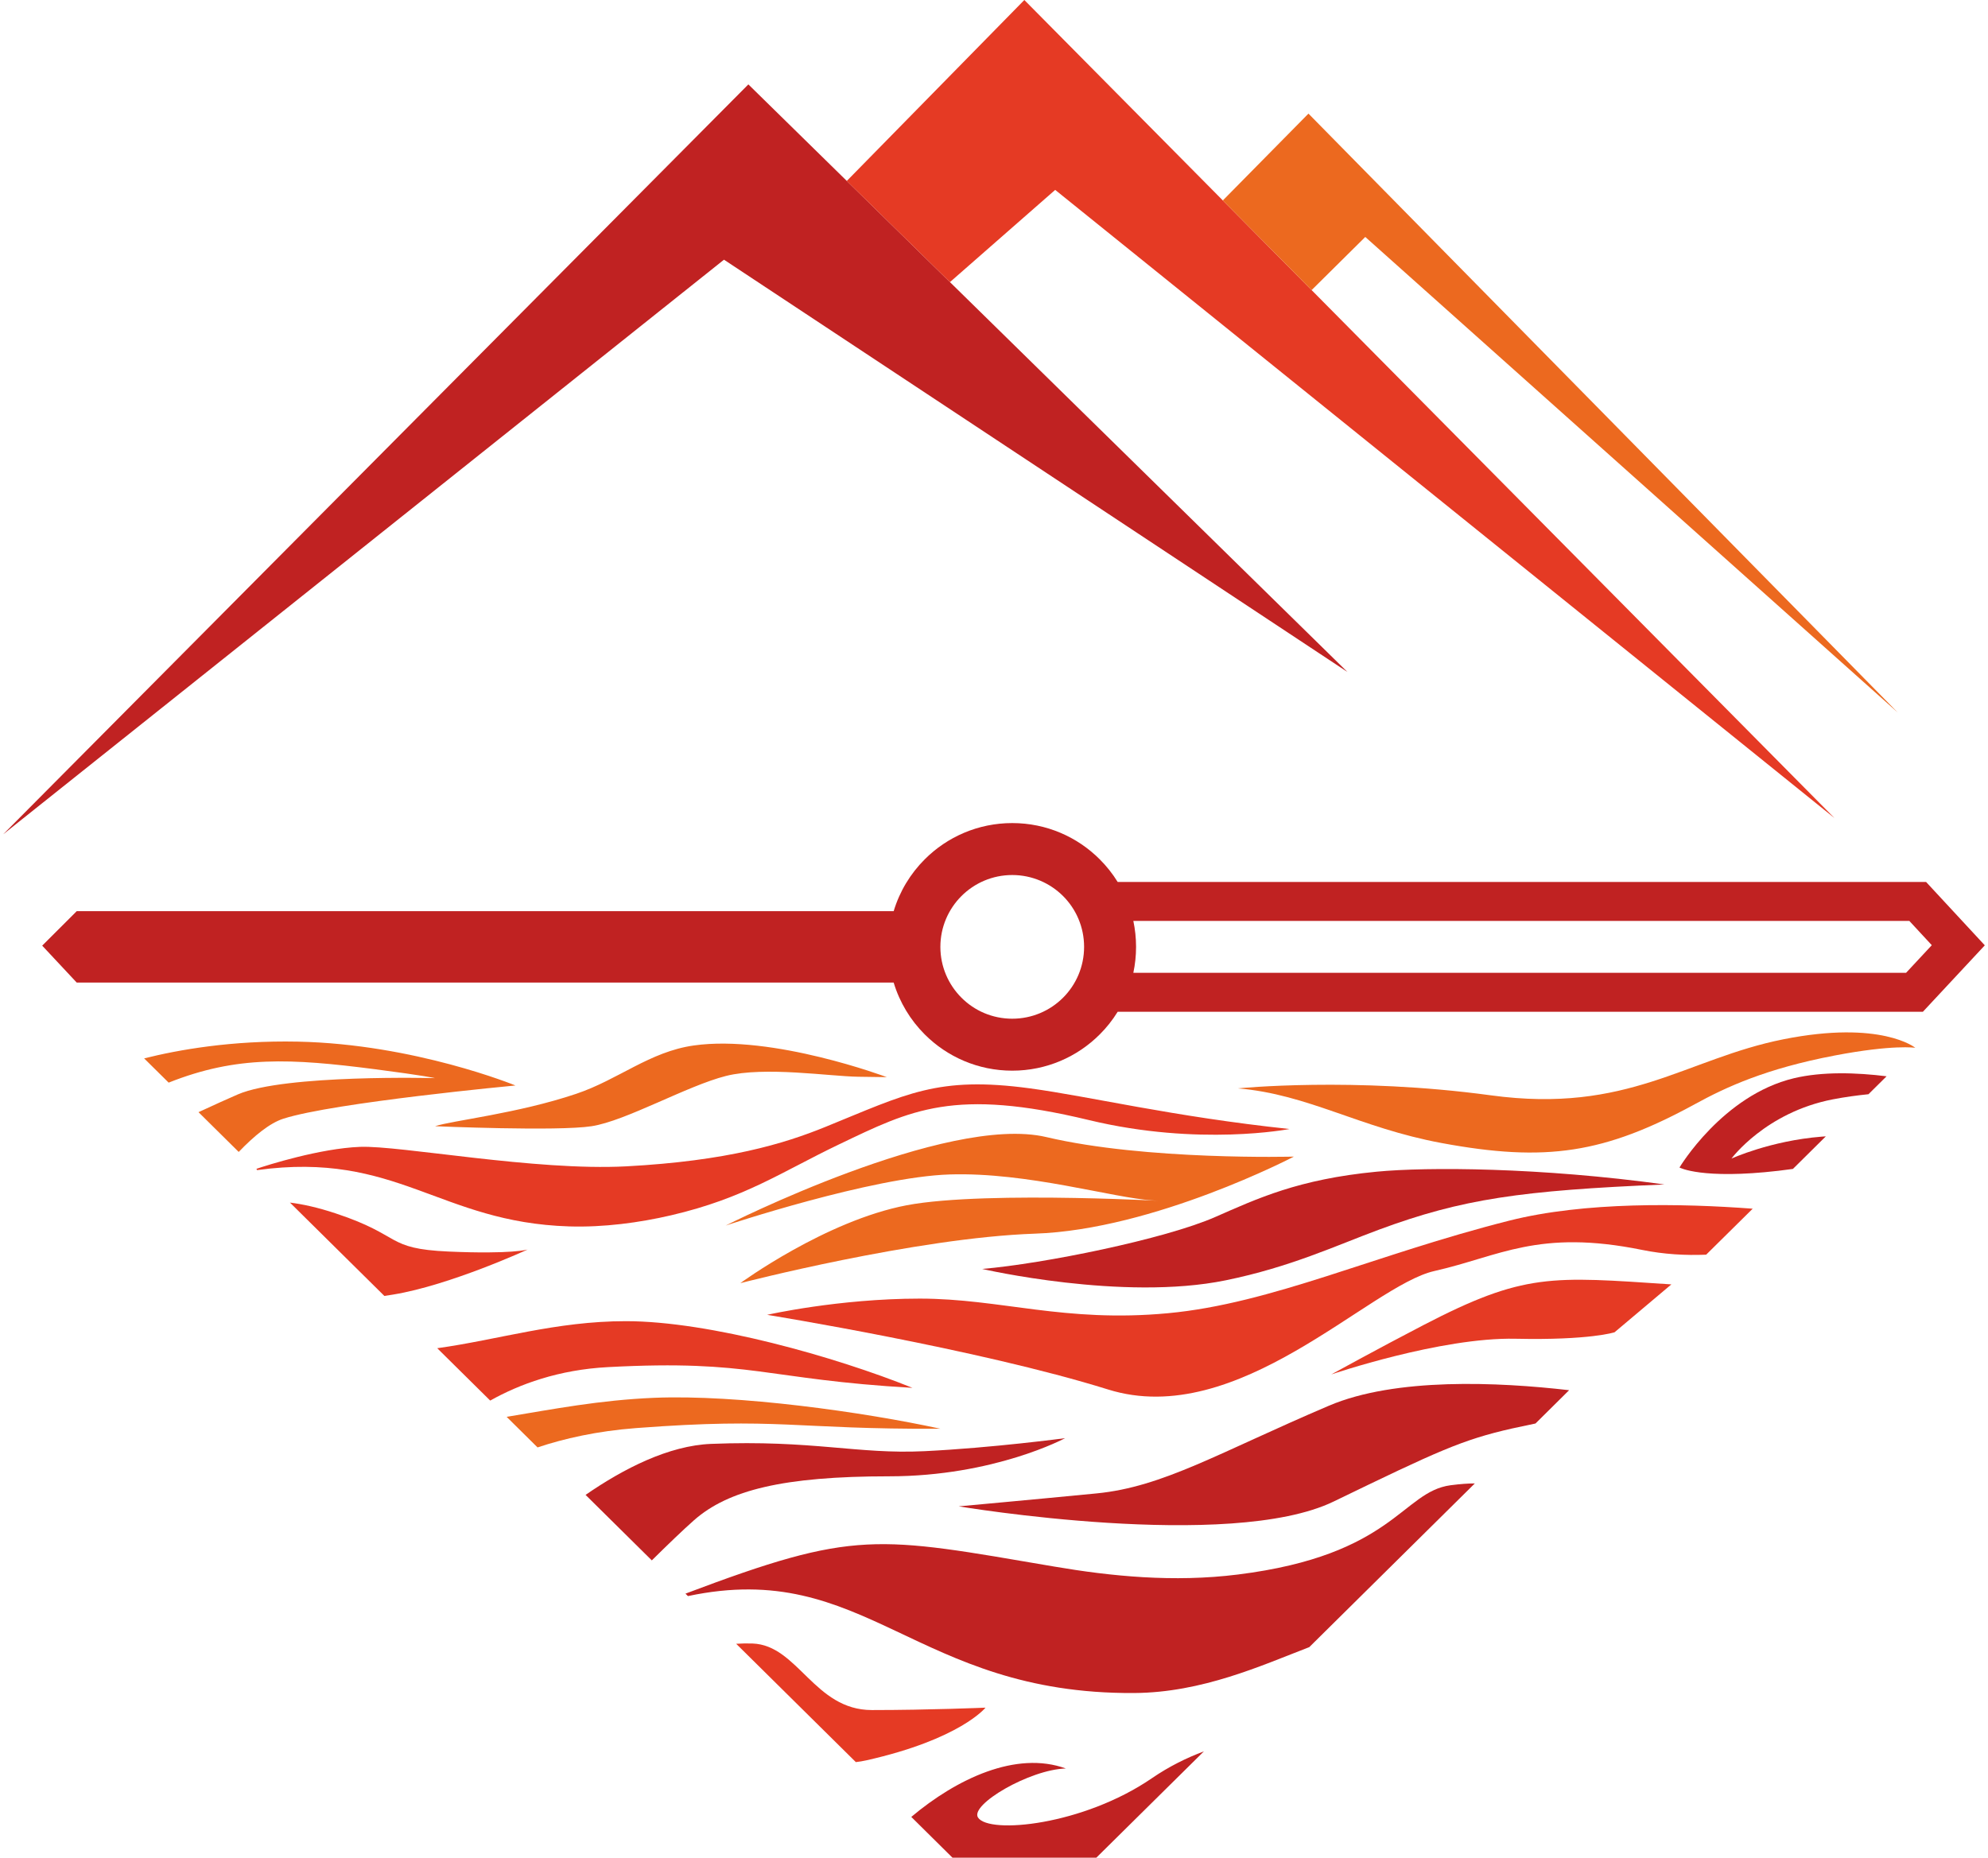 <svg xmlns="http://www.w3.org/2000/svg" xml:space="preserve" width="153" height="143" style="shape-rendering:geometricPrecision;text-rendering:geometricPrecision;image-rendering:optimizeQuality;fill-rule:evenodd;clip-rule:evenodd" viewBox="0 0 4373700 4101000"><defs><style>.fil0{fill:#c02222}.fil1{fill:#e53a24}.fil2{fill:#ec691f}</style></defs><g id="Слой_x0020_1"><g id="_2298593386304"><path class="fil0" d="M0 1841800 1590900 573300l1376000 910100L1644700 186300z"/><path class="fil1" d="m2253800 0-391900 399500 227700 223300 232300-203600 1719900 1386700z"/><path class="fil2" d="m2880900 250800 1300700 1322200L3006300 523100l-118400 117300-196000-197900z"/><path class="fil0" d="M1965400 2011500H162300l-76200 76100 76200 81500h1803100c13200 43800 37000 82900 68500 114400 49400 49500 117800 80100 193200 80100 75500 0 143800-30600 193200-80100 15100-15000 28300-31700 39500-49900h1777200l136700-146700-129600-139900H2459800c-11200-18200-24500-34900-39500-49900-49400-49500-117700-80100-193200-80100-75400 0-143800 30600-193200 80100-31500 31500-55300 70600-68500 114400zm529000 136100c3900-18500 6000-37600 6000-57300s-2100-38800-6000-57300h1712700l49600 53600-56800 61000H2494400zm-155100-169500c-28700-28600-68400-46400-112200-46400s-83500 17800-112100 46400c-28700 28700-46500 68400-46500 112200s17800 83500 46500 112200c28600 28700 68300 46400 112100 46400s83500-17700 112200-46400 46400-68400 46400-112200-17700-83500-46400-112200z"/><path class="fil2" d="M365200 2390000c150800-60000 269600-53500 455400-29600 111100 14400 132600 19700 132600 19700s-331400-8900-435300 35900c-21000 9000-51500 22900-86800 39200l88700 87800c34300-35700 68600-63700 98400-73300 111100-35800 512400-73400 512400-73400s-222200-91400-480200-96800c-146400-3000-264500 18200-339300 37000l54100 53500zM953200 2486200s270200 11700 345600 0c75500-11600 211100-89500 296700-111000s228300 900 291500 1800l63300 900s-251800-94700-426200-69900c-97400 13800-166100 75300-259400 106700-129400 43600-273000 58800-311500 71500z"/><path class="fil1" d="M560400 2583100c308900-42400 401800 115400 688600 124300 76100 2400 155500-8300 225000-24500 162400-37800 243400-95500 370700-156500 159700-76500 253900-125500 551800-53700 243300 58600 442500 19700 442500 19700-259300-27600-439900-71800-572500-89700-204100-27600-272100 12000-451900 85100-91900 37400-216900 75100-439300 87000-200700 10700-499200-46400-587700-43000-88400 3400-205200 40500-228700 48500l1500 2800zM632900 2654800c27900 3500 61400 10700 101000 23900 148700 49200 108400 77900 249100 84200 140600 6200 174600-4500 174600-4500s-171100 78800-296500 99400c-6600 1100-13200 2100-19800 3100l-208400-206100zM1074900 3091900c64400-36100 151000-68200 260400-73900 319500-17000 344900 27000 671600 45800-169100-68200-447300-147200-632500-147200-154500 0-282400 41200-416400 59700l116900 115600z"/><path class="fil2" d="M1179400 3195300c58400-19500 130900-36100 217700-42700 319500-24200 344900 3000 671600 1500-169100-36800-447300-76000-632400-68300-119300 5000-222600 25000-325100 42000l68200 67500z"/><path class="fil0" d="M2343700 3174900s-155900 84200-388800 84200-354700 30500-430000 96800c-24800 21900-58800 54700-93300 88800l-146200-144600c84300-58200 183600-108900 277200-112600 225700-9000 322400 23300 471100 16100s310000-28700 310000-28700z"/><path class="fil1" d="M1617800 3628800c12200-800 24300-1000 36100-600 100300 3600 136100 146900 263300 146900s250900-5300 250900-5300-55600 69800-263400 116400c-7500 1700-15100 2900-22800 3800l-264100-261200z"/><path class="fil0" d="M2004300 4011000c100100-84200 231600-146700 341100-106900-79600 2100-212400 80000-193800 108300 24300 37200 231900 17200 383700-86800 38400-26300 77500-45400 114800-59300l-237400 234700h-317500l-90900-90000zM1511300 3523500c393700-83500 499900 216900 984600 214000 150800-900 281400-60800 386800-101300l365400-361400c-14400 0-32000 1200-53500 4000-107500 14400-125400 154100-469400 197100-142200 17800-280700 3700-404400-17400-395000-67300-438600-82500-814900 59600l5400 5400z"/><path class="fil0" d="M2108900 3325400s598400 100400 827700-10700c229400-111100 283100-136200 394200-161300 15700-3500 33000-7200 51200-10900l74200-73500c-156600-18100-383300-28400-530300 34300-243700 103900-365500 179100-512400 193500-146900 14300-304600 28600-304600 28600z"/><path class="fil1" d="M1686100 2902600s465800 75300 752500 164800c286600 89600 576900-229300 720200-261500 143300-32300 229300-93200 458600-46600 48100 9800 95900 12400 141300 10500l102700-101500c-156000-11700-370700-15800-537800 26500-297400 75200-523100 182700-752500 204200-229300 21500-369000-32200-548200-32200-179100 0-336800 35800-336800 35800z"/><path class="fil2" d="M1594700 2705500s322500-107500 494500-112800c172000-5400 360100 51900 447900 57300s-363700-23300-542900 10700c-179100 34100-367300 172000-367300 172000s387000-100300 650400-109300c263400-8900 571500-170100 571500-170100s-326100 8900-546400-43100c-220400-51900-707700 195300-707700 195300zM2725200 2402700c155600 13000 268100 87000 449300 120600 230600 42800 359700 23300 560100-86200 68300-37400 155700-77900 307400-106900 129600-24800 178300-17100 178300-17100s-75200-61800-291100-18800-343100 164900-645900 123700-558100-15300-558100-15300z"/><path class="fil0" d="M4116900 2415600c-25700 2600-52200 6200-78500 11300-148700 28700-223900 130800-223900 130800s86000-39400 198800-48400l9500-700-72600 71900c-10300 1400-20900 2800-31800 4100-170200 19700-218600-7200-218600-7200s95000-159400 252600-197100c63000-15000 137600-12600 204500-4300l-40000 39600zM2160800 2801300s310000 71700 537500 25100c143100-29300 242300-76300 339000-112100 182900-67600 312600-86200 629300-99500-274100-37800-523700-38900-635000-28200-173100 16600-263500 59300-356600 100100-111600 48900-378400 103000-514200 114600z"/><path class="fil1" d="M3681900 2835400c-265600-17600-324400-25900-547900 90200-100300 52100-202800 108600-202800 108600s241900-82400 406700-78800 218600-14300 218600-14300l125400-105700z"/></g></g></svg>